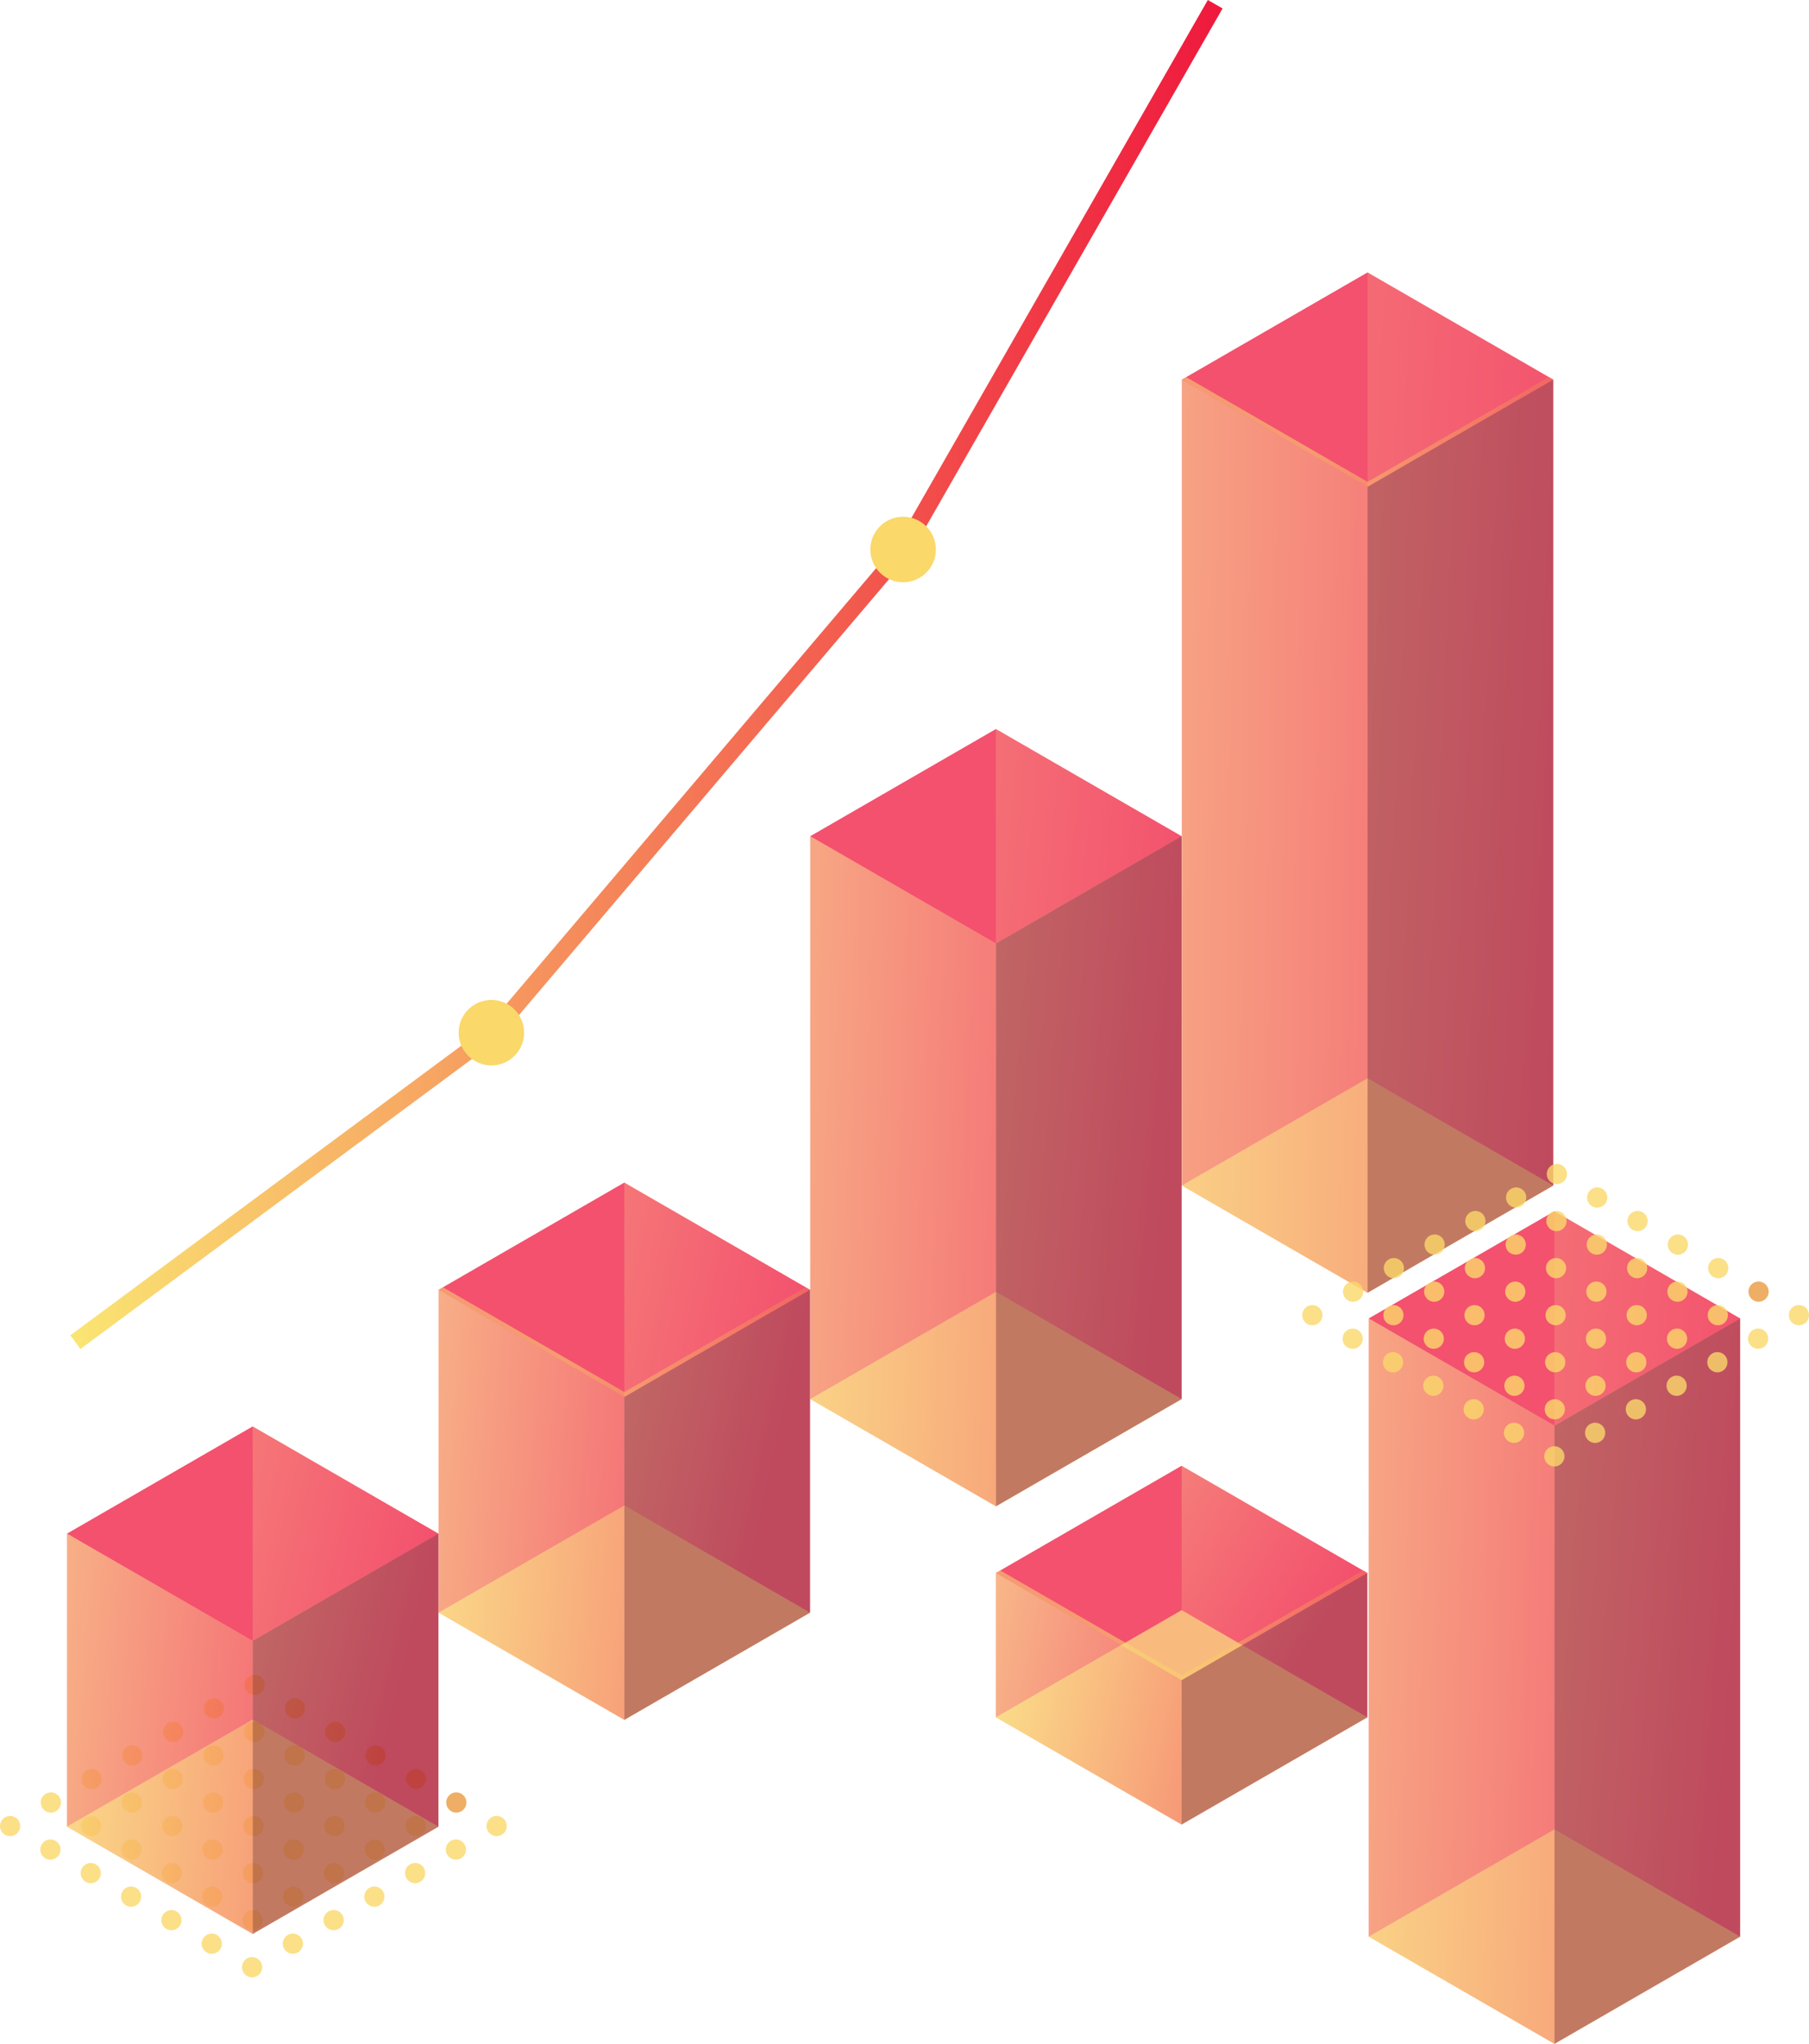 <svg xmlns="http://www.w3.org/2000/svg" xmlns:xlink="http://www.w3.org/1999/xlink" width="506.401" height="572.2" viewBox="0 0 506.401 572.2"><defs><style>.a,.aa,.ae,.af,.ag,.ah,.ai,.b,.c,.d,.f,.g,.h,.i,.j,.k,.l,.m,.n,.o,.p,.q,.r,.s,.t,.u,.v,.w,.x,.y,.z{opacity:0.5;}.a{fill:url(#a);}.b{fill:url(#b);}.c{fill:url(#c);}.d{fill:url(#d);}.ac,.e{fill:#fad86a;}.e{opacity:0.6;}.f{fill:url(#e);}.g{fill:url(#f);}.h{fill:url(#g);}.i{fill:url(#h);}.j{fill:url(#i);}.k{fill:url(#k);}.l{fill:url(#l);}.m{fill:url(#m);}.n{fill:url(#n);}.o{fill:url(#o);}.p{fill:url(#q);}.q{fill:url(#r);}.r{fill:url(#s);}.s{fill:url(#t);}.t{fill:url(#u);}.u{fill:url(#w);}.v{fill:url(#x);}.w{fill:url(#y);}.x{fill:url(#z);}.y{fill:url(#aa);}.z{fill:url(#ac);}.aa{fill:url(#ad);}.ab{opacity:0.8;}.ad{fill:#eb9a3e;}.ae{fill:url(#ae);}.af{fill:url(#af);}.ag{fill:url(#ag);}.ah{fill:url(#ai);}.ai{fill:url(#aj);}.aj{fill:url(#ak);}</style><linearGradient id="a" x1="-1.254" y1="0.089" x2="1.042" y2="0.627" gradientUnits="objectBoundingBox"><stop offset="0" stop-color="#fae673"/><stop offset="1" stop-color="#ef183d"/></linearGradient><linearGradient id="b" x1="96.702" y1="0.389" x2="93.494" y2="0.756" xlink:href="#a"/><linearGradient id="c" x1="-34.831" y1="12.313" x2="-34.075" y2="12.045" xlink:href="#a"/><linearGradient id="d" x1="0.36" y1="0.478" x2="1.494" y2="0.542" xlink:href="#a"/><linearGradient id="e" x1="-0.672" y1="0.403" x2="2.355" y2="0.653" xlink:href="#a"/><linearGradient id="f" x1="95.708" y1="0.274" x2="92.5" y2="0.641" gradientUnits="objectBoundingBox"><stop offset="0" stop-color="#f85e63"/><stop offset="1" stop-color="#87091e"/></linearGradient><linearGradient id="g" x1="-0.857" y1="0.067" x2="0.919" y2="0.634" xlink:href="#a"/><linearGradient id="h" x1="100.476" y1="0.385" x2="98.025" y2="0.766" xlink:href="#a"/><linearGradient id="i" x1="-33.178" y1="12.894" x2="-32.423" y2="12.626" xlink:href="#a"/><linearGradient id="k" x1="-0.464" y1="0.392" x2="2.026" y2="0.672" xlink:href="#a"/><linearGradient id="l" x1="99.245" y1="0.265" x2="96.794" y2="0.647" xlink:href="#f"/><linearGradient id="m" x1="-0.465" y1="0.02" x2="0.798" y2="0.648" xlink:href="#a"/><linearGradient id="n" x1="104.252" y1="0.375" x2="102.55" y2="0.788" xlink:href="#a"/><linearGradient id="o" x1="-31.534" y1="13.477" x2="-30.779" y2="13.209" xlink:href="#a"/><linearGradient id="q" x1="-0.259" y1="0.367" x2="1.701" y2="0.711" xlink:href="#a"/><linearGradient id="r" x1="102.787" y1="0.246" x2="101.084" y2="0.659" xlink:href="#f"/><linearGradient id="s" x1="-0.948" y1="0.073" x2="0.947" y2="0.632" xlink:href="#a"/><linearGradient id="t" x1="94.513" y1="0.386" x2="91.89" y2="0.763" xlink:href="#a"/><linearGradient id="u" x1="-32.515" y1="11.29" x2="-31.76" y2="11.022" xlink:href="#a"/><linearGradient id="w" x1="-0.512" y1="0.395" x2="2.101" y2="0.666" xlink:href="#a"/><linearGradient id="x" x1="93.335" y1="0.268" x2="90.712" y2="0.645" xlink:href="#f"/><linearGradient id="y" x1="-0.174" y1="-0.073" x2="0.708" y2="0.677" xlink:href="#a"/><linearGradient id="z" x1="98.082" y1="0.356" x2="96.936" y2="0.832" xlink:href="#a"/><linearGradient id="aa" x1="-31.405" y1="12.001" x2="-30.65" y2="11.732" xlink:href="#a"/><linearGradient id="ac" x1="-0.106" y1="0.318" x2="1.459" y2="0.788" xlink:href="#a"/><linearGradient id="ad" x1="96.442" y1="0.207" x2="95.296" y2="0.683" xlink:href="#f"/><linearGradient id="ae" x1="-0.417" y1="0.01" x2="0.783" y2="0.651" xlink:href="#a"/><linearGradient id="af" x1="108.228" y1="0.373" x2="106.618" y2="0.793" xlink:href="#a"/><linearGradient id="ag" x1="-30.454" y1="14.191" x2="-29.699" y2="13.923" xlink:href="#a"/><linearGradient id="ai" x1="-0.233" y1="0.362" x2="1.661" y2="0.719" xlink:href="#a"/><linearGradient id="aj" x1="106.732" y1="0.242" x2="105.123" y2="0.661" xlink:href="#f"/><linearGradient id="ak" x1="0" y1="0.5" x2="1" y2="0.5" xlink:href="#a"/></defs><g transform="translate(-93.781 -41.764)"><g transform="translate(93.781 118.039)"><g transform="translate(330.852)"><path class="a" d="M254.792,73.844V299.474l51.978,30.01V103.853Z" transform="translate(-202.816 -73.844)"/><path class="b" d="M284.91,73.844V299.474l-51.978,30.01V103.853Z" transform="translate(-232.932 -73.844)"/><path class="c" d="M284.91,133.862l-51.978-30.01,51.977-30.009,51.978,30.01Z" transform="translate(-232.932 -73.844)"/><path class="d" d="M284.91,115.475,234.15,86.169l-1.218.7,51.978,30.01,51.977-30.008-1.218-.7Z" transform="translate(-232.932 -56.864)"/><path class="e" d="M284.91,228.758l-51.978-30.01,51.977-30.009,51.978,30.01Z" transform="translate(-232.932 56.891)"/><path class="f" d="M232.932,86.465V312.1l51.978,30.01V116.475Z" transform="translate(-232.932 -56.456)"/><path class="g" d="M306.77,86.465V312.1l-51.978,30.01V116.475Z" transform="translate(-202.816 -56.456)"/></g><g transform="translate(226.825 127.829)"><path class="h" d="M211.04,127.607V285.194l51.978,30.01V157.616Z" transform="translate(-159.064 -127.607)"/><path class="i" d="M241.158,127.607V285.194L189.18,315.2V157.616Z" transform="translate(-189.18 -127.607)"/><path class="j" d="M241.158,187.625l-51.978-30.01,51.977-30.009,51.978,30.01Z" transform="translate(-189.18 -127.607)"/><path class="d" d="M241.158,169.238,190.4,139.932l-1.218.7,51.978,30.01,51.977-30.009-1.218-.7Z" transform="translate(-189.18 -110.626)"/><path class="e" d="M241.158,253.9l-51.978-30.01,51.977-30.009,51.978,30.01Z" transform="translate(-189.18 -36.297)"/><path class="k" d="M189.18,140.228V297.815l51.978,30.01V170.237Z" transform="translate(-189.18 -110.219)"/><path class="l" d="M263.018,140.228V297.815l-51.978,30.01V170.237Z" transform="translate(-159.064 -110.219)"/></g><g transform="translate(122.797 254.805)"><path class="m" d="M167.288,181.01v90.4l51.978,30.01v-90.4Z" transform="translate(-115.312 -181.01)"/><path class="n" d="M197.406,181.01v90.4l-51.978,30.01v-90.4Z" transform="translate(-145.428 -181.01)"/><path class="o" d="M197.406,241.029l-51.978-30.01L197.4,181.01l51.978,30.01Z" transform="translate(-145.428 -181.01)"/><path class="d" d="M197.406,222.642l-50.76-29.306-1.218.7,51.978,30.009,51.977-30.008-1.218-.7Z" transform="translate(-145.428 -164.031)"/><path class="e" d="M197.406,279.048l-51.978-30.01L197.4,219.03l51.978,30.01Z" transform="translate(-145.428 -128.633)"/><path class="p" d="M145.428,193.632v90.4l51.978,30.01v-90.4Z" transform="translate(-145.428 -163.623)"/><path class="q" d="M219.266,193.632v90.4l-51.978,30.01v-90.4Z" transform="translate(-115.312 -163.623)"/></g><g transform="translate(383.166 262.829)"><path class="r" d="M276.795,184.385V357.462l51.978,30.01V214.395Z" transform="translate(-224.818 -184.385)"/><path class="s" d="M306.912,184.385V357.462l-51.978,30.01V214.395Z" transform="translate(-254.934 -184.385)"/><path class="t" d="M306.912,244.4l-51.978-30.01,51.977-30.009,51.978,30.01Z" transform="translate(-254.934 -184.385)"/><path class="d" d="M306.913,226.017l-50.76-29.306-1.218.7,51.978,30.01,51.977-30.009-1.218-.7Z" transform="translate(-254.934 -167.405)"/><path class="e" d="M306.912,317.2l-51.978-30.01,51.977-30.009,51.978,30.01Z" transform="translate(-254.934 -84.101)"/><path class="u" d="M254.934,197.007V370.083l51.978,30.01V227.016Z" transform="translate(-254.934 -166.997)"/><path class="v" d="M328.773,197.007V370.083l-51.978,30.01V227.016Z" transform="translate(-224.818 -166.997)"/></g><g transform="translate(278.802 334.089)"><path class="w" d="M232.9,214.356v40.418l51.978,30.01V244.365Z" transform="translate(-180.924 -214.356)"/><path class="x" d="M263.019,214.356v40.418l-51.978,30.01V244.365Z" transform="translate(-211.04 -214.356)"/><path class="y" d="M263.019,274.374l-51.978-30.01,51.977-30.009L315,244.365Z" transform="translate(-211.04 -214.356)"/><path class="d" d="M263.019,255.987l-50.76-29.306-1.218.7,51.978,30.01L315,227.385l-1.218-.7Z" transform="translate(-211.04 -197.376)"/><path class="e" d="M263.019,291.373l-51.978-30.01,51.977-30.009L315,261.365Z" transform="translate(-211.04 -190.936)"/><path class="z" d="M211.04,226.977V267.4l51.978,30.01V256.987Z" transform="translate(-211.04 -196.968)"/><path class="aa" d="M284.879,226.977V267.4L232.9,297.4V256.987Z" transform="translate(-180.924 -196.968)"/></g><g class="ab" transform="translate(0 392.588)"><path class="ac" d="M99.366,257.787a2.826,2.826,0,1,1-3.381-2.133A2.826,2.826,0,0,1,99.366,257.787Z" transform="translate(-93.781 -216.056)"/><path class="ac" d="M104.164,255.016a2.826,2.826,0,1,1-3.379-2.133A2.827,2.827,0,0,1,104.164,255.016Z" transform="translate(-87.171 -219.873)"/><path class="ac" d="M108.963,252.248a2.826,2.826,0,1,1-3.381-2.135A2.824,2.824,0,0,1,108.963,252.248Z" transform="translate(-80.56 -223.691)"/><path class="ac" d="M113.762,249.476a2.828,2.828,0,1,1-3.381-2.135A2.831,2.831,0,0,1,113.762,249.476Z" transform="translate(-73.95 -227.508)"/><path class="ac" d="M118.56,246.705a2.826,2.826,0,1,1-3.379-2.135A2.826,2.826,0,0,1,118.56,246.705Z" transform="translate(-67.339 -231.325)"/><path class="ac" d="M123.359,243.934a2.828,2.828,0,1,1-3.381-2.133A2.83,2.83,0,0,1,123.359,243.934Z" transform="translate(-60.728 -235.142)"/><path class="ac" d="M128.157,241.165a2.826,2.826,0,1,1-3.379-2.135A2.824,2.824,0,0,1,128.157,241.165Z" transform="translate(-54.117 -238.959)"/><g transform="translate(11.29 6.586)"><path class="ac" d="M104.115,260.558a2.828,2.828,0,1,1-3.381-2.133A2.83,2.83,0,0,1,104.115,260.558Z" transform="translate(-98.53 -218.826)"/><path class="ac" d="M108.913,257.789a2.826,2.826,0,1,1-3.379-2.135A2.825,2.825,0,0,1,108.913,257.789Z" transform="translate(-91.919 -222.643)"/><path class="ac" d="M113.712,255.018a2.828,2.828,0,1,1-3.381-2.135A2.826,2.826,0,0,1,113.712,255.018Z" transform="translate(-85.308 -226.461)"/><path class="ac" d="M118.51,252.246a2.826,2.826,0,1,1-3.379-2.135A2.828,2.828,0,0,1,118.51,252.246Z" transform="translate(-78.698 -230.278)"/><path class="ac" d="M123.309,249.475a2.826,2.826,0,1,1-3.381-2.133A2.826,2.826,0,0,1,123.309,249.475Z" transform="translate(-72.086 -234.094)"/><path class="ac" d="M128.107,246.706a2.826,2.826,0,1,1-3.379-2.135A2.825,2.825,0,0,1,128.107,246.706Z" transform="translate(-65.476 -237.912)"/><path class="ac" d="M132.906,243.935a2.826,2.826,0,1,1-3.381-2.135A2.824,2.824,0,0,1,132.906,243.935Z" transform="translate(-58.865 -241.729)"/></g><g transform="translate(22.581 13.173)"><path class="ac" d="M108.863,263.33a2.826,2.826,0,1,1-3.379-2.135A2.825,2.825,0,0,1,108.863,263.33Z" transform="translate(-103.278 -221.597)"/><path class="ac" d="M113.662,260.559a2.826,2.826,0,1,1-3.381-2.135A2.824,2.824,0,0,1,113.662,260.559Z" transform="translate(-96.667 -225.414)"/><path class="ac" d="M118.461,257.788a2.828,2.828,0,1,1-3.381-2.135A2.831,2.831,0,0,1,118.461,257.788Z" transform="translate(-90.057 -229.231)"/><path class="ac" d="M123.259,255.016a2.826,2.826,0,1,1-3.381-2.133A2.826,2.826,0,0,1,123.259,255.016Z" transform="translate(-83.446 -233.048)"/><path class="ac" d="M128.058,252.245a2.828,2.828,0,1,1-3.381-2.133A2.83,2.83,0,0,1,128.058,252.245Z" transform="translate(-76.835 -236.865)"/><path class="ac" d="M132.856,249.476a2.826,2.826,0,1,1-3.379-2.135A2.824,2.824,0,0,1,132.856,249.476Z" transform="translate(-70.224 -240.683)"/><path class="ac" d="M137.655,246.7a2.828,2.828,0,1,1-3.381-2.135A2.826,2.826,0,0,1,137.655,246.7Z" transform="translate(-63.614 -244.5)"/></g><g transform="translate(33.872 19.759)"><path class="ac" d="M113.612,266.1a2.826,2.826,0,1,1-3.379-2.135A2.824,2.824,0,0,1,113.612,266.1Z" transform="translate(-108.027 -224.367)"/><path class="ac" d="M118.411,263.329a2.828,2.828,0,1,1-3.381-2.135A2.827,2.827,0,0,1,118.411,263.329Z" transform="translate(-101.417 -228.184)"/><path class="ac" d="M123.209,260.557a2.826,2.826,0,1,1-3.379-2.135A2.827,2.827,0,0,1,123.209,260.557Z" transform="translate(-94.806 -232.001)"/><path class="ac" d="M128.008,257.786a2.826,2.826,0,1,1-3.381-2.133A2.828,2.828,0,0,1,128.008,257.786Z" transform="translate(-88.195 -235.818)"/><path class="ac" d="M132.806,255.017a2.826,2.826,0,1,1-3.379-2.135A2.824,2.824,0,0,1,132.806,255.017Z" transform="translate(-81.585 -239.635)"/><path class="ac" d="M137.6,252.245a2.826,2.826,0,1,1-3.381-2.135A2.824,2.824,0,0,1,137.6,252.245Z" transform="translate(-74.973 -243.452)"/><path class="ac" d="M142.4,249.474a2.826,2.826,0,1,1-3.379-2.135A2.827,2.827,0,0,1,142.4,249.474Z" transform="translate(-68.363 -247.27)"/></g><g transform="translate(45.164 26.347)"><path class="ac" d="M118.361,268.87a2.826,2.826,0,1,1-3.381-2.135A2.824,2.824,0,0,1,118.361,268.87Z" transform="translate(-112.776 -227.138)"/><path class="ac" d="M123.158,266.1a2.826,2.826,0,1,1-3.379-2.135A2.828,2.828,0,0,1,123.158,266.1Z" transform="translate(-106.166 -230.955)"/><path class="ac" d="M127.958,263.326a2.826,2.826,0,1,1-3.381-2.133A2.826,2.826,0,0,1,127.958,263.326Z" transform="translate(-99.555 -234.772)"/><path class="ac" d="M132.757,260.555a2.828,2.828,0,1,1-3.381-2.133A2.83,2.83,0,0,1,132.757,260.555Z" transform="translate(-92.945 -238.589)"/><path class="ac" d="M137.555,257.787a2.826,2.826,0,1,1-3.379-2.135A2.824,2.824,0,0,1,137.555,257.787Z" transform="translate(-86.334 -242.407)"/><path class="ac" d="M142.354,255.015a2.828,2.828,0,1,1-3.381-2.135A2.831,2.831,0,0,1,142.354,255.015Z" transform="translate(-79.723 -246.224)"/><path class="ac" d="M147.152,252.243a2.826,2.826,0,1,1-3.379-2.133A2.827,2.827,0,0,1,147.152,252.243Z" transform="translate(-73.112 -250.04)"/></g><g transform="translate(56.454 32.932)"><path class="ac" d="M123.11,271.639a2.828,2.828,0,1,1-3.381-2.135A2.831,2.831,0,0,1,123.11,271.639Z" transform="translate(-117.525 -229.907)"/><path class="ac" d="M127.908,268.867a2.826,2.826,0,1,1-3.379-2.133A2.827,2.827,0,0,1,127.908,268.867Z" transform="translate(-110.914 -233.723)"/><path class="ac" d="M132.707,266.1a2.828,2.828,0,1,1-3.381-2.133A2.828,2.828,0,0,1,132.707,266.1Z" transform="translate(-104.303 -237.541)"/><path class="ac" d="M137.5,263.328a2.826,2.826,0,1,1-3.379-2.135A2.824,2.824,0,0,1,137.5,263.328Z" transform="translate(-97.693 -241.358)"/><path class="ac" d="M142.3,260.557a2.826,2.826,0,1,1-3.381-2.135A2.824,2.824,0,0,1,142.3,260.557Z" transform="translate(-91.081 -245.176)"/><path class="ac" d="M147.1,257.785a2.826,2.826,0,1,1-3.379-2.135A2.827,2.827,0,0,1,147.1,257.785Z" transform="translate(-84.471 -248.993)"/><path class="ad" d="M151.687,256.871a2.827,2.827,0,1,1-1.31-3.778A2.828,2.828,0,0,1,151.687,256.871Z" transform="translate(-77.86 -252.81)"/></g><g transform="translate(67.744 39.519)"><path class="ac" d="M127.858,274.409a2.826,2.826,0,1,1-3.379-2.135A2.827,2.827,0,0,1,127.858,274.409Z" transform="translate(-122.273 -232.678)"/><path class="ac" d="M132.657,271.637a2.826,2.826,0,1,1-3.381-2.133A2.826,2.826,0,0,1,132.657,271.637Z" transform="translate(-115.662 -236.494)"/><path class="ac" d="M137.457,268.866a2.828,2.828,0,1,1-3.381-2.133A2.83,2.83,0,0,1,137.457,268.866Z" transform="translate(-109.052 -240.312)"/><path class="ac" d="M142.254,266.1a2.826,2.826,0,1,1-3.381-2.135A2.824,2.824,0,0,1,142.254,266.1Z" transform="translate(-102.441 -244.129)"/><path class="ac" d="M147.053,263.326a2.828,2.828,0,1,1-3.381-2.135A2.831,2.831,0,0,1,147.053,263.326Z" transform="translate(-95.83 -247.946)"/><path class="ac" d="M151.851,260.555a2.826,2.826,0,1,1-3.379-2.133A2.827,2.827,0,0,1,151.851,260.555Z" transform="translate(-89.219 -251.763)"/><path class="ac" d="M156.65,257.784a2.828,2.828,0,1,1-3.381-2.133A2.828,2.828,0,0,1,156.65,257.784Z" transform="translate(-82.609 -255.58)"/></g></g><g transform="translate(18.77 323.07)"><path class="ae" d="M123.536,209.722v82.054l51.978,30.01V239.731Z" transform="translate(-71.559 -209.722)"/><path class="af" d="M153.654,209.722v82.054l-51.978,30.01V239.731Z" transform="translate(-101.676 -209.722)"/><path class="ag" d="M153.654,269.74l-51.978-30.01,51.976-30.009,51.978,30.01Z" transform="translate(-101.676 -209.722)"/><path class="d" d="M153.654,251.353l-50.76-29.306-1.218.7,51.978,30.01,51.977-30.008-1.218-.7Z" transform="translate(-101.676 -192.742)"/><path class="e" d="M153.654,304.251l-51.978-30.01,51.976-30.009,51.978,30.01Z" transform="translate(-101.676 -162.178)"/><path class="ah" d="M101.676,222.343V304.4l51.978,30.01V252.352Z" transform="translate(-101.676 -192.334)"/><path class="ai" d="M175.514,222.343V304.4l-51.978,30.01V252.352Z" transform="translate(-71.559 -192.334)"/></g><g class="ab" transform="translate(364.545 249.569)"><path class="ac" d="M252.687,197.637a2.826,2.826,0,1,1-3.379-2.133A2.827,2.827,0,0,1,252.687,197.637Z" transform="translate(-247.102 -155.905)"/><path class="ac" d="M257.486,194.868a2.828,2.828,0,1,1-3.381-2.135A2.826,2.826,0,0,1,257.486,194.868Z" transform="translate(-240.492 -159.722)"/><path class="ac" d="M262.284,192.1a2.826,2.826,0,1,1-3.379-2.135A2.824,2.824,0,0,1,262.284,192.1Z" transform="translate(-233.881 -163.54)"/><path class="ac" d="M267.082,189.325a2.826,2.826,0,1,1-3.381-2.135A2.827,2.827,0,0,1,267.082,189.325Z" transform="translate(-227.27 -167.357)"/><path class="ac" d="M271.881,186.553a2.826,2.826,0,1,1-3.379-2.133A2.827,2.827,0,0,1,271.881,186.553Z" transform="translate(-220.66 -171.173)"/><path class="ac" d="M276.68,183.783a2.826,2.826,0,1,1-3.381-2.133A2.826,2.826,0,0,1,276.68,183.783Z" transform="translate(-214.048 -174.991)"/><path class="ac" d="M281.48,181.014a2.828,2.828,0,1,1-3.381-2.135A2.828,2.828,0,0,1,281.48,181.014Z" transform="translate(-207.438 -178.808)"/><g transform="translate(11.291 6.586)"><path class="ac" d="M257.436,200.409a2.826,2.826,0,1,1-3.381-2.135A2.825,2.825,0,0,1,257.436,200.409Z" transform="translate(-251.851 -158.675)"/><path class="ac" d="M262.233,197.638a2.826,2.826,0,1,1-3.379-2.135A2.824,2.824,0,0,1,262.233,197.638Z" transform="translate(-245.241 -162.492)"/><path class="ac" d="M267.033,194.866a2.826,2.826,0,1,1-3.381-2.135A2.824,2.824,0,0,1,267.033,194.866Z" transform="translate(-238.63 -166.309)"/><path class="ac" d="M271.832,192.1a2.828,2.828,0,1,1-3.381-2.135A2.83,2.83,0,0,1,271.832,192.1Z" transform="translate(-232.02 -170.127)"/><path class="ac" d="M276.63,189.324a2.826,2.826,0,1,1-3.379-2.133A2.826,2.826,0,0,1,276.63,189.324Z" transform="translate(-225.409 -173.943)"/><path class="ac" d="M281.429,186.555a2.828,2.828,0,1,1-3.381-2.135A2.827,2.827,0,0,1,281.429,186.555Z" transform="translate(-218.798 -177.761)"/><path class="ac" d="M286.227,183.784a2.826,2.826,0,1,1-3.379-2.135A2.824,2.824,0,0,1,286.227,183.784Z" transform="translate(-212.187 -181.578)"/></g><g transform="translate(22.581 13.173)"><path class="ac" d="M262.185,203.179a2.828,2.828,0,1,1-3.381-2.135A2.828,2.828,0,0,1,262.185,203.179Z" transform="translate(-256.6 -161.446)"/><path class="ac" d="M266.983,200.408a2.826,2.826,0,1,1-3.379-2.135A2.824,2.824,0,0,1,266.983,200.408Z" transform="translate(-249.989 -165.263)"/><path class="ac" d="M271.781,197.636A2.826,2.826,0,1,1,268.4,195.5,2.829,2.829,0,0,1,271.781,197.636Z" transform="translate(-243.377 -169.08)"/><path class="ac" d="M276.579,194.865a2.826,2.826,0,1,1-3.379-2.133A2.826,2.826,0,0,1,276.579,194.865Z" transform="translate(-236.767 -172.897)"/><path class="ac" d="M281.379,192.1A2.826,2.826,0,1,1,278,189.961,2.825,2.825,0,0,1,281.379,192.1Z" transform="translate(-230.156 -176.714)"/><path class="ac" d="M286.176,189.325a2.826,2.826,0,1,1-3.379-2.135A2.824,2.824,0,0,1,286.176,189.325Z" transform="translate(-223.546 -180.532)"/><path class="ac" d="M290.975,186.553a2.826,2.826,0,1,1-3.381-2.135A2.827,2.827,0,0,1,290.975,186.553Z" transform="translate(-216.935 -184.349)"/></g><g transform="translate(33.872 19.759)"><path class="ac" d="M266.932,205.949a2.826,2.826,0,1,1-3.379-2.135A2.824,2.824,0,0,1,266.932,205.949Z" transform="translate(-261.348 -164.216)"/><path class="ac" d="M271.732,203.177a2.826,2.826,0,1,1-3.381-2.135A2.824,2.824,0,0,1,271.732,203.177Z" transform="translate(-254.737 -168.033)"/><path class="ac" d="M276.532,200.406a2.828,2.828,0,1,1-3.381-2.135A2.83,2.83,0,0,1,276.532,200.406Z" transform="translate(-248.127 -171.85)"/><path class="ac" d="M281.329,197.635a2.826,2.826,0,1,1-3.381-2.133A2.826,2.826,0,0,1,281.329,197.635Z" transform="translate(-241.516 -175.667)"/><path class="ac" d="M286.128,194.866a2.828,2.828,0,1,1-3.381-2.135A2.829,2.829,0,0,1,286.128,194.866Z" transform="translate(-234.905 -179.484)"/><path class="ac" d="M290.926,192.095a2.826,2.826,0,1,1-3.379-2.135A2.828,2.828,0,0,1,290.926,192.095Z" transform="translate(-228.294 -183.302)"/><path class="ac" d="M295.725,189.323a2.826,2.826,0,1,1-3.381-2.135A2.829,2.829,0,0,1,295.725,189.323Z" transform="translate(-221.683 -187.119)"/></g><g transform="translate(45.164 26.347)"><path class="ac" d="M271.682,208.718a2.826,2.826,0,1,1-3.379-2.135A2.824,2.824,0,0,1,271.682,208.718Z" transform="translate(-266.097 -166.987)"/><path class="ac" d="M276.481,205.947a2.828,2.828,0,1,1-3.381-2.135A2.828,2.828,0,0,1,276.481,205.947Z" transform="translate(-259.487 -170.804)"/><path class="ac" d="M281.278,203.175a2.826,2.826,0,1,1-3.379-2.133A2.827,2.827,0,0,1,281.278,203.175Z" transform="translate(-252.876 -174.621)"/><path class="ac" d="M286.078,200.4a2.827,2.827,0,1,1-3.381-2.133A2.826,2.826,0,0,1,286.078,200.4Z" transform="translate(-246.265 -178.438)"/><path class="ac" d="M290.876,197.636A2.826,2.826,0,1,1,287.5,195.5,2.824,2.824,0,0,1,290.876,197.636Z" transform="translate(-239.655 -182.256)"/><path class="ac" d="M295.674,194.864a2.826,2.826,0,1,1-3.381-2.135A2.827,2.827,0,0,1,295.674,194.864Z" transform="translate(-233.043 -186.073)"/><path class="ac" d="M300.474,192.092a2.828,2.828,0,1,1-3.381-2.133A2.83,2.83,0,0,1,300.474,192.092Z" transform="translate(-226.433 -189.889)"/></g><g transform="translate(56.455 32.932)"><path class="ac" d="M276.431,211.488a2.826,2.826,0,1,1-3.381-2.135A2.827,2.827,0,0,1,276.431,211.488Z" transform="translate(-270.846 -169.756)"/><path class="ac" d="M281.228,208.716a2.826,2.826,0,1,1-3.379-2.133A2.827,2.827,0,0,1,281.228,208.716Z" transform="translate(-264.236 -173.572)"/><path class="ac" d="M286.028,205.945a2.826,2.826,0,1,1-3.381-2.133A2.826,2.826,0,0,1,286.028,205.945Z" transform="translate(-257.625 -177.39)"/><path class="ac" d="M290.827,203.177a2.828,2.828,0,1,1-3.381-2.135A2.828,2.828,0,0,1,290.827,203.177Z" transform="translate(-251.015 -181.207)"/><path class="ac" d="M295.625,200.405a2.826,2.826,0,1,1-3.379-2.135A2.828,2.828,0,0,1,295.625,200.405Z" transform="translate(-244.404 -185.024)"/><path class="ac" d="M300.424,197.634a2.828,2.828,0,1,1-3.381-2.135A2.83,2.83,0,0,1,300.424,197.634Z" transform="translate(-237.793 -188.842)"/><path class="ad" d="M305.01,196.72a2.827,2.827,0,1,1-1.312-3.778A2.831,2.831,0,0,1,305.01,196.72Z" transform="translate(-231.182 -192.659)"/></g><g transform="translate(67.745 39.519)"><path class="ac" d="M281.18,214.258a2.828,2.828,0,1,1-3.381-2.135A2.83,2.83,0,0,1,281.18,214.258Z" transform="translate(-275.595 -172.527)"/><path class="ac" d="M285.978,211.487a2.826,2.826,0,1,1-3.379-2.133A2.827,2.827,0,0,1,285.978,211.487Z" transform="translate(-268.984 -176.343)"/><path class="ac" d="M290.777,208.716a2.827,2.827,0,1,1-3.381-2.133A2.828,2.828,0,0,1,290.777,208.716Z" transform="translate(-262.372 -180.161)"/><path class="ac" d="M295.574,205.947a2.826,2.826,0,1,1-3.379-2.135A2.824,2.824,0,0,1,295.574,205.947Z" transform="translate(-255.762 -183.978)"/><path class="ac" d="M300.374,203.175a2.826,2.826,0,1,1-3.381-2.135A2.827,2.827,0,0,1,300.374,203.175Z" transform="translate(-249.151 -187.795)"/><path class="ac" d="M305.171,200.4a2.826,2.826,0,1,1-3.379-2.133A2.827,2.827,0,0,1,305.171,200.4Z" transform="translate(-242.541 -191.612)"/><path class="ac" d="M309.971,197.633a2.826,2.826,0,1,1-3.381-2.133A2.826,2.826,0,0,1,309.971,197.633Z" transform="translate(-235.93 -195.429)"/></g></g></g><path class="aj" d="M104.892,419.416l-2.83-3.822L218.8,329.119l114.43-134.89L420.485,41.764l4.127,2.364L337.142,196.969,221.854,332.776Z" transform="translate(11.408 0)"/><circle class="ac" cx="9.166" cy="9.166" r="9.166" transform="translate(222.171 321.704)"/><path class="ac" d="M214.587,111.777a9.166,9.166,0,1,1-9.166-9.166A9.166,9.166,0,0,1,214.587,111.777Z" transform="translate(141.173 83.826)"/></g></svg>